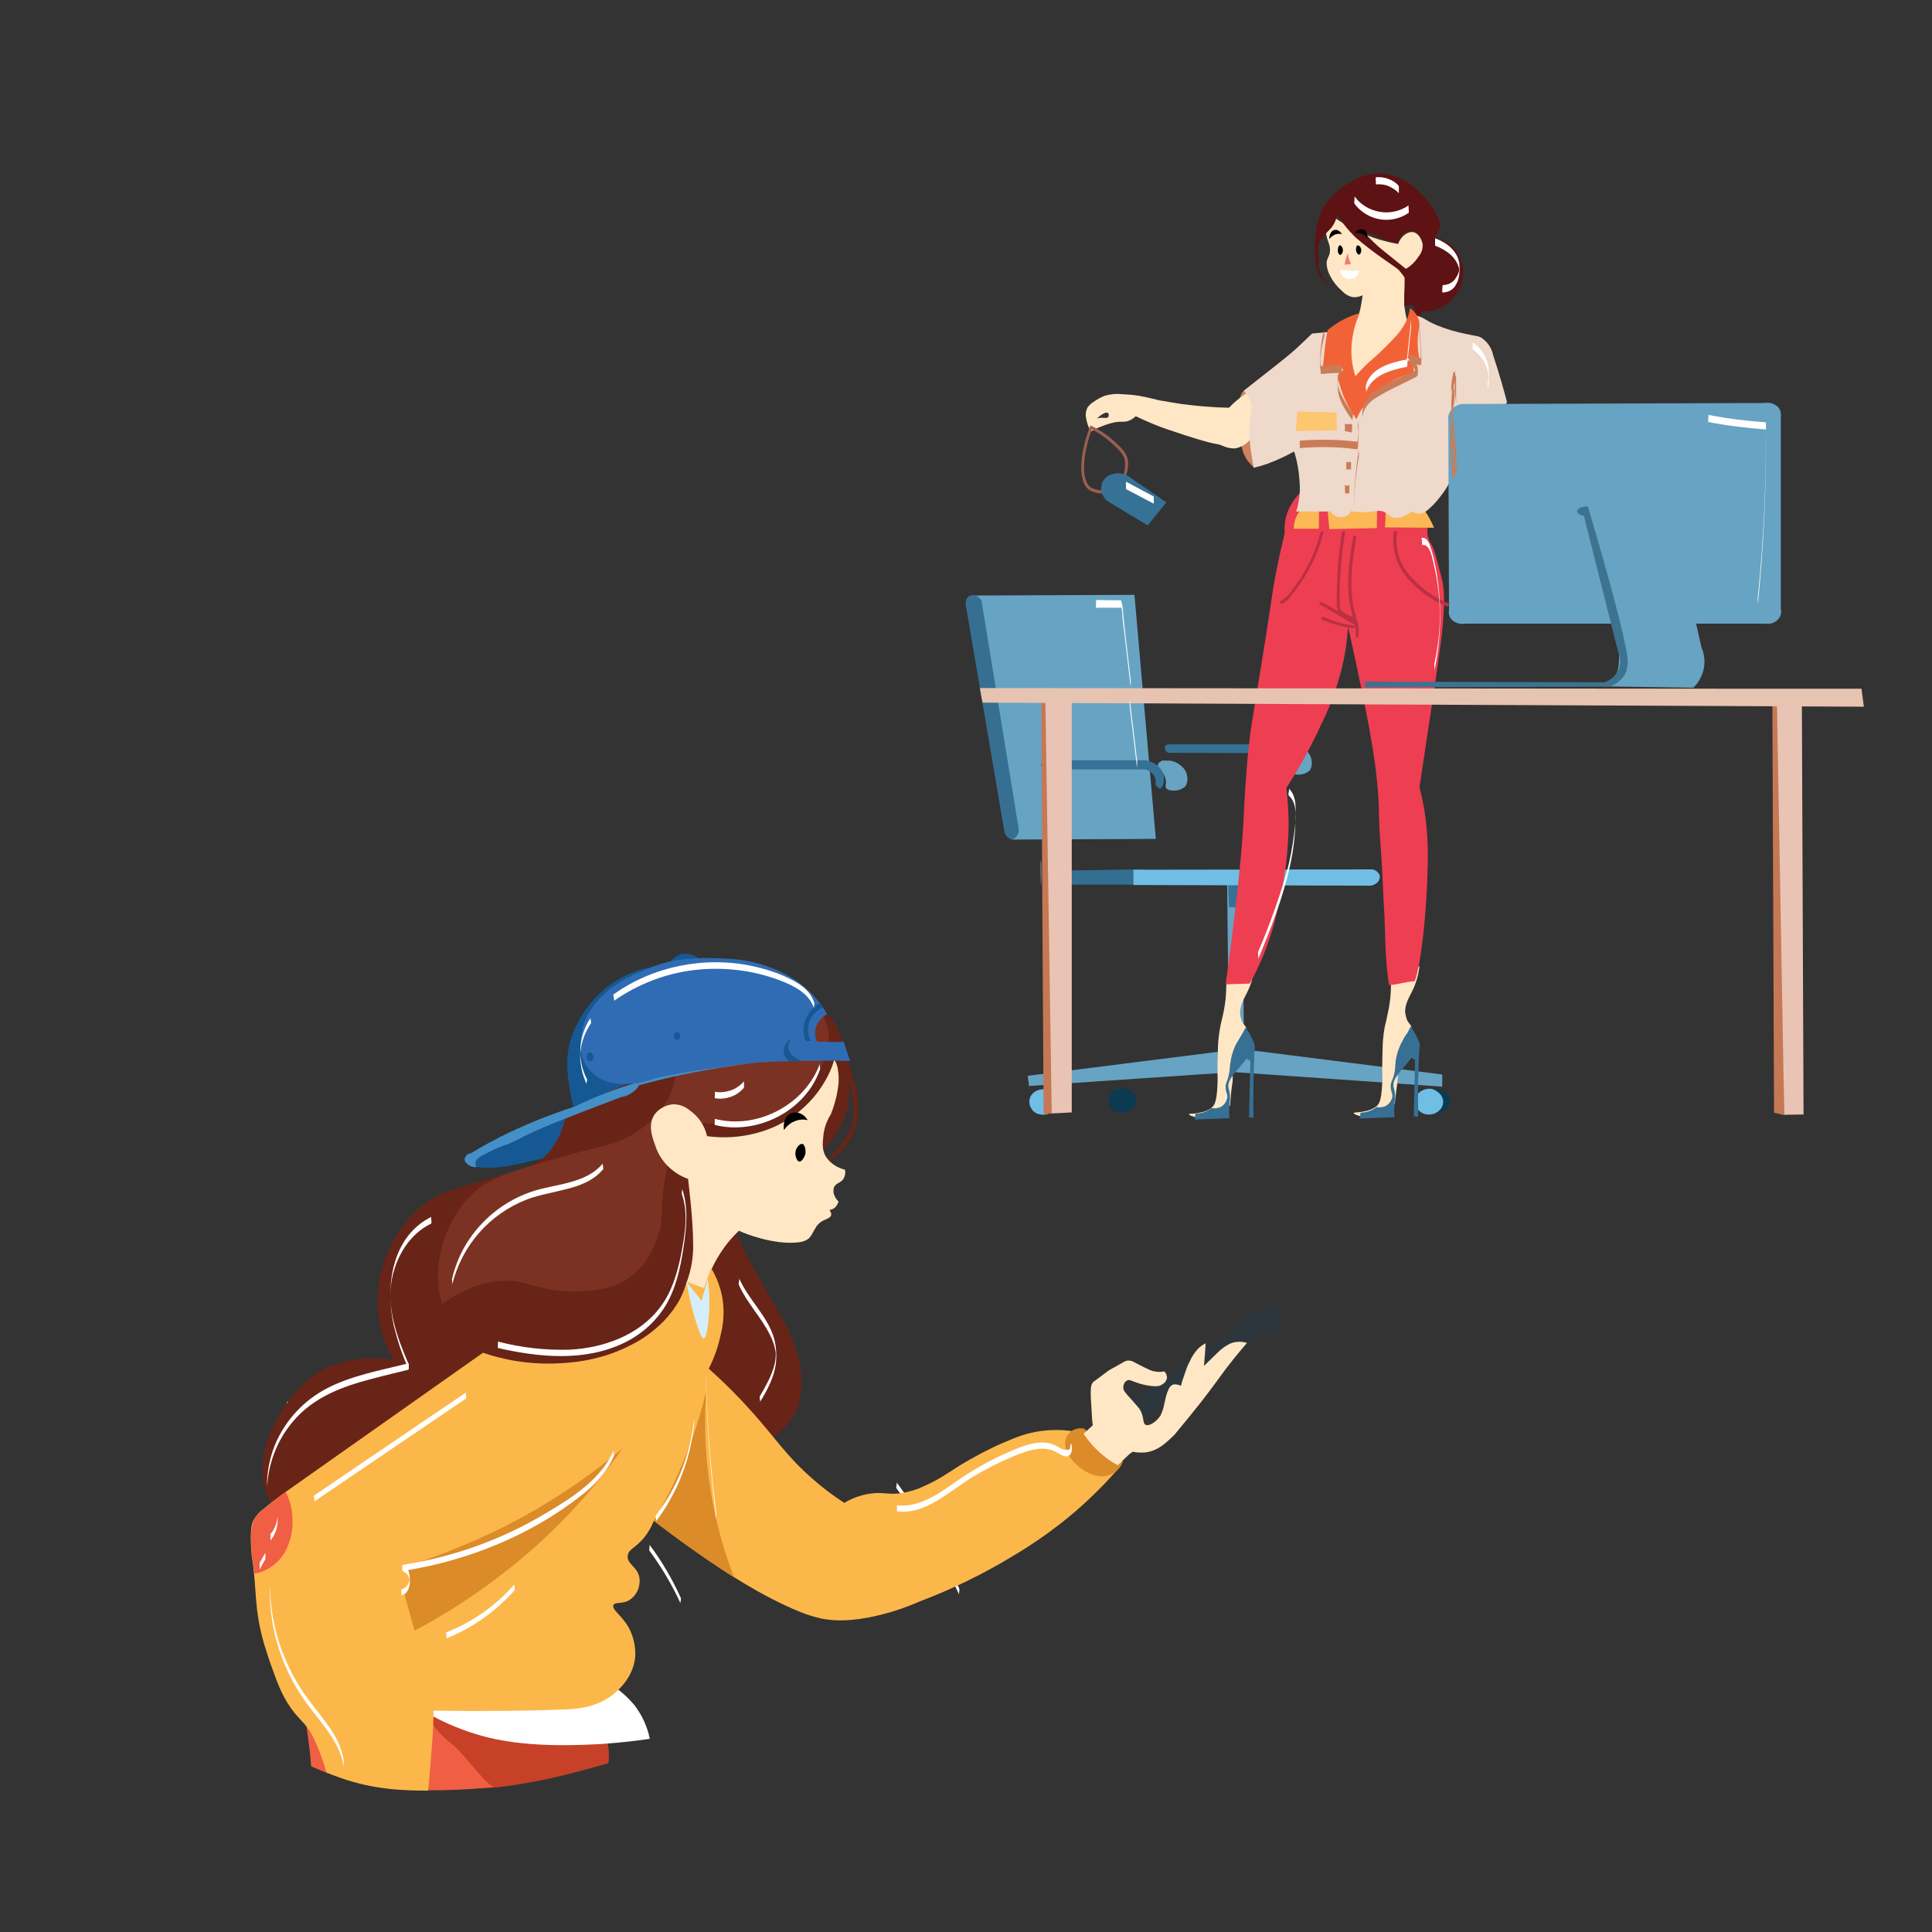 <?xml version="1.0" encoding="utf-8"?>
<!-- Generator: Adobe Illustrator 25.2.3, SVG Export Plug-In . SVG Version: 6.00 Build 0)  -->
<svg version="1.1" id="Layer_1" xmlns="http://www.w3.org/2000/svg" xmlns:xlink="http://www.w3.org/1999/xlink" x="0px" y="0px"
	 viewBox="0 0 570 570" style="enable-background:new 0 0 570 570;" xml:space="preserve">
<rect x="0" y="0" width="570" height="570" fill="#333333" stroke="none"/>
<style type="text/css">
	.st0{fill:#67A3C2;}
	.st1{fill:#367196;}
	.st2{fill:#70BEE6;}
	.st3{fill:#67A4C4;}
	.st4{fill:#326F91;}
	.st5{fill:#0B3A51;}
	.st6{fill:#366F91;}
	.st7{fill:#FFE7C5;}
	.st8{fill:#EE3E52;}
	.st9{fill:#FCB855;}
	.st10{fill:#CD835E;}
	.st11{fill:#5E1213;}
	.st12{fill:#EED9CB;}
	.st13{fill:#377094;}
	.st14{fill:#FDC671;}
	.st15{fill:#995F51;}
	.st16{fill:#F16337;}
	.st17{fill:#3C7390;}
	.st18{fill:#C67854;}
	.st19{fill:#E9C4B4;}
	.st20{fill:#E7C3B2;}
	.st21{fill:#C97C57;}
	.st22{fill:#BB3043;}
	.st23{fill:#FFFFFF;}
	.st24{fill:#2E363D;}
	.st25{fill:#F05E44;}
	.st26{fill:#C64128;}
	.st27{fill:#165893;}
	.st28{fill:#682417;}
	.st29{fill:#7C3223;}
	.st30{fill:#FCB74A;}
	.st31{fill:#D4EEFB;}
	.st32{fill:#DB8B28;}
	.st33{fill:#448FC8;}
	.st34{fill:#2F6CB4;}
	.st35{fill:#F37C70;}
</style>
<path class="st0" d="M379.8,219.7h1.9c0.9,0.1,1.8,0.4,2.6,0.9c0.8,0.5,1.5,1.1,2,1.9c0.4,0.6,0.6,1.3,0.7,2.1
	c0.1,0.7,0,1.5-0.3,2.2c-0.1,0.2-0.2,0.5-0.4,0.6c-0.6,0.5-1.2,0.8-1.9,1c-0.9,0.2-1.8,0.2-2.7,0c-0.3-0.1-0.6-0.3-0.8-0.5
	c-0.2-0.3-0.3-0.6-0.2-0.9c0.1-0.4,0.1-0.9,0.1-1.3c-0.2-1.1-0.7-2.1-1.5-2.9c-0.2-0.3-0.4-0.5-0.6-0.7c-0.2-0.2-0.3-0.5-0.3-0.7
	c0-0.3,0-0.5,0.2-0.8c0.1-0.2,0.3-0.4,0.6-0.5C379.2,219.7,379.5,219.7,379.8,219.7z"/>
<path class="st1" d="M345.2,219.6h29.2c1.3,0.2,2.5,0.7,3.5,1.5c0.8,0.6,1.4,1.4,1.7,2.3c0.3,0.9,0.4,1.9,0.2,2.9
	c-0.1,0.3-0.4,1.5-1.1,1.5c-0.5,0-0.9-0.4-1.3-1.1c0.2-0.8,0-1.6-0.3-2.4c-0.5-0.8-1.2-1.5-2.1-1.9c-0.2-0.1-0.5-0.2-0.7-0.2
	l-29.2-0.1c-0.2,0-0.4,0-0.6-0.1c-0.2-0.1-0.4-0.2-0.5-0.4c-0.1-0.2-0.2-0.3-0.3-0.6c-0.1-0.2-0.1-0.4,0-0.6
	c0.1-0.3,0.3-0.6,0.5-0.7C344.6,219.7,344.9,219.6,345.2,219.6z"/>
<path class="st2" d="M307.3,321.4c-0.9,0.1-1.7,0.4-2.4,1s-1.1,1.4-1.2,2.2c-0.1,1,0.2,2,0.8,2.8c0.6,0.8,1.5,1.3,2.5,1.4
	c0.5,0.1,1.1,0.1,1.6,0c0.5-0.1,1-0.4,1.4-0.7c0.4-0.3,0.8-0.8,1-1.3c0.2-0.5,0.4-1,0.4-1.6c0-0.5-0.1-1.1-0.3-1.6s-0.5-0.9-0.9-1.3
	c-0.4-0.4-0.9-0.6-1.4-0.8C308.4,321.3,307.8,321.3,307.3,321.4z"/>
<path class="st0" d="M362,257.7c0.2,17.4,0.4,34.8,0.6,52.2l-59.4,7.5l0.4,3l60.4-4.1l61.5,4.3V317l-58.5-7.4l-0.4-52.4L362,257.7z"
	/>
<path class="st1" d="M362.2,258.4c0.1,3.1,0.3,6.1,0.4,9.2l4,0.2v-9.4H362.2z"/>
<path class="st3" d="M286.8,175.7l47.9-0.2c2.1,24,4.2,48,6.3,72l-42.5,0.2C294.7,223.7,290.7,199.7,286.8,175.7z"/>
<path class="st4" d="M309.6,256.9l27-0.4c0.6,0,1.2,0.2,1.7,0.6c0.5,0.4,0.8,0.9,0.9,1.5c0,0.6-0.2,1.2-0.7,1.7
	c-0.4,0.5-1,0.7-1.7,0.7h-27.6L309.6,256.9z"/>
<path class="st2" d="M404.9,256.5l-70.5,0.1v4.5l69.9,0.2c1.8-0.2,2.9-1.5,2.8-2.8c-0.1-0.5-0.4-1-0.8-1.3
	C405.9,256.8,405.4,256.6,404.9,256.5z"/>
<path class="st5" d="M422.9,321.4c2.3-0.5,4.9,1,5,3.2c0.1,2-1.9,3.8-4.2,3.7c-1,0-1.9-0.4-2.6-1.1c-0.7-0.7-1.1-1.6-1.2-2.6
	c0.1-0.8,0.4-1.5,1-2.1C421.4,321.9,422.1,321.5,422.9,321.4z M331.1,321.2c-0.5-0.1-1,0-1.5,0.1c-0.5,0.2-0.9,0.4-1.3,0.7
	c-0.4,0.3-0.7,0.8-0.9,1.2c-0.2,0.5-0.3,1-0.3,1.5c0,0.5,0.1,1,0.3,1.5c0.2,0.5,0.5,0.9,0.9,1.2c0.4,0.3,0.8,0.6,1.3,0.7
	c0.5,0.2,1,0.2,1.5,0.1c1,0.1,2-0.2,2.8-0.9s1.3-1.5,1.5-2.5C335.5,322.9,333.4,321.1,331.1,321.2z"/>
<path class="st6" d="M284.9,178.3l11.4,66.9c0.3,1.5,1.4,2.5,2.3,2.4c0.9,0,2.3-1.5,1.9-3.4l-10.8-66.2c0-0.4-0.1-0.7-0.3-1
	c-0.2-0.3-0.4-0.6-0.7-0.8c-0.3-0.2-0.6-0.4-1-0.5c-0.4-0.1-0.7-0.1-1.1-0.1c-0.6,0.1-1.1,0.5-1.4,1
	C285,177.1,284.8,177.7,284.9,178.3z"/>
<path class="st2" d="M421.8,321.2c-1,0-1.9,0.3-2.7,0.8c-0.8,0.6-1.3,1.4-1.5,2.4c-0.1,0.5,0,1.1,0.1,1.6c0.2,0.5,0.4,1,0.7,1.4
	c0.3,0.4,0.8,0.7,1.2,1c0.5,0.2,1,0.4,1.5,0.4c0.5,0.1,1.1,0,1.6-0.1c0.5-0.1,1-0.4,1.5-0.7c0.4-0.3,0.8-0.7,1.1-1.2
	c0.3-0.5,0.4-1,0.5-1.5c0-1.1-0.4-2.1-1.2-2.8S422.8,321.2,421.8,321.2z"/>
<path class="st0" d="M343.2,224.4h1.8c0.9,0.1,1.8,0.4,2.6,0.9c0.8,0.5,1.5,1.1,2,1.9c0.4,0.6,0.6,1.3,0.7,2.1
	c0.1,0.7,0,1.5-0.3,2.2c-0.1,0.2-0.2,0.4-0.4,0.6c-0.6,0.5-1.2,0.8-1.9,1c-0.9,0.2-1.8,0.2-2.7,0c-0.2,0-0.3-0.1-0.5-0.2
	c-0.1-0.1-0.3-0.2-0.4-0.3c-0.1-0.1-0.2-0.3-0.2-0.5c0-0.2,0-0.3,0-0.5c0.1-0.4,0.1-0.9,0.1-1.3c-0.2-1.1-0.7-2.1-1.5-2.9
	c-0.2-0.3-0.4-0.5-0.6-0.7c-0.2-0.2-0.3-0.5-0.3-0.7c0-0.3,0-0.5,0.2-0.8c0.1-0.2,0.3-0.4,0.6-0.5
	C342.7,224.4,343,224.3,343.2,224.4z"/>
<path class="st1" d="M308.7,224.3h29.2c1.3,0.2,2.5,0.7,3.5,1.5c0.8,0.6,1.4,1.4,1.7,2.3c0.3,0.9,0.4,1.9,0.2,2.9
	c-0.1,0.3-0.4,1.5-1.1,1.6c-0.4,0-0.9-0.5-1.3-1.1c0.2-0.8,0-1.6-0.3-2.4c-0.5-0.9-1.2-1.5-2.1-1.9c-0.2-0.1-0.5-0.2-0.7-0.2
	l-29.2,0c-0.2,0-0.4,0-0.6-0.1c-0.2-0.1-0.4-0.2-0.5-0.4c-0.1-0.2-0.2-0.3-0.3-0.5c-0.1-0.2-0.1-0.4,0-0.6c0.1-0.3,0.3-0.6,0.5-0.8
	C308,224.4,308.3,224.3,308.7,224.3z"/>
<path class="st7" d="M361.8,290.5c0,1.4-0.1,2.7-0.2,4.1c-0.2,1.8-0.5,3.6-0.9,5.3c-0.6,2.6-0.6,2.4-0.8,3.7
	c-0.4,2.2-0.6,4.5-0.6,6.8c-0.1,1.9-0.1,3.7-0.1,6.2c0.1,2.3,0,4.6-0.3,6.9c-0.3,1.9-0.7,2.6-1.3,3.2c-1.1,0.9-2.4,1.4-3.8,1.6
	c-1.8,0.4-3,0.2-3,0.4c-0.1,0.3,1.2,0.8,2.5,1c1.2,0.1,2.4,0,3.6-0.3c2.2-0.7,4.3-1.8,6-3.3c0.1-0.8,0.2-2,0.3-3.5
	c0.3-3,0.5-3.2,0.5-4.4c0-2.6-0.6-2.6-0.4-4.5c0.2-1.5,0.6-2.9,1.2-4.3c0.3-1.1,0.7-2.2,1.3-3.2c1-1.5,2-1.9,1.9-2.8
	c-0.1-0.7-0.6-0.8-1.2-1.9c-0.3-0.7-0.5-1.4-0.6-2.2c-0.3-2.3,1.3-5,2-6.4c1.2-2.4,1.9-4.9,2.2-7.5L361.8,290.5z M410.4,290.2
	c0,1.4-0.1,2.7-0.2,4.1c-0.2,1.8-0.5,3.6-0.9,5.3c-0.5,2.6-0.6,2.4-0.8,3.6c-0.4,2.2-0.6,4.5-0.6,6.8c-0.1,1.8-0.1,3.7-0.1,6.2
	c0.1,2.3,0,4.6-0.3,6.9c-0.3,1.9-0.7,2.6-1.3,3.2c-1.1,0.9-2.4,1.4-3.8,1.6c-1.8,0.4-3,0.2-3,0.5s1.2,0.8,2.5,1
	c1.2,0.1,2.4,0,3.6-0.4c2.2-0.7,4.3-1.8,6-3.3c0.1-0.8,0.2-2,0.4-3.5c0.2-1.5,0.4-2.9,0.5-4.4c0-2.6-0.6-2.6-0.4-4.5
	c0.2-1.5,0.6-2.9,1.2-4.3c0.3-1.1,0.7-2.2,1.3-3.2c1-1.5,2-1.9,1.9-2.8c-0.1-0.7-0.6-0.8-1.2-1.9c-0.3-0.7-0.5-1.5-0.6-2.2
	c-0.3-2.3,1.3-5,2-6.4c1.2-2.4,1.9-4.9,2.2-7.5L410.4,290.2z"/>
<path class="st8" d="M419.3,151.5c0.9,0.4,1.6,1.2,2,2.1c0.4,1.1-0.2,1.9-0.2,3.2c0,1.4,0.5,2.8,1.3,4c0.8,1.5,1.5,4.2,2.9,9.6
	c0.8,3.1,1,6.3,0.3,14.7c-0.4,3.9-0.7,6.3-3,21.9c-1.2,8.1-2.2,14.4-3,19.9c-0.2,1.2-0.6,4.1-0.8,5.3c0.4,1.6,0.9,3.8,1.4,6.5
	c0.9,5.7,1.2,11.4,1,17.2c-0.3,14-2,28.8-3.8,33.6c-2.3,0-5.2,1.1-7.6,1.1c-1.3-8.3-1.1-16.7-1.4-21.5c-0.4-5.7-0.3-8.1-0.9-17
	c-0.3-4.5-0.5-6-0.6-9.7c-0.1-3.7-0.1-5.6-0.4-9.3c-0.1-1.2-0.3-3.4-0.7-6.8c-1.1-8.1-2.7-16.2-3.6-20.5c-1.2-5.9-2.7-13-4.5-20.9
	c-0.3,5.3-1.2,10.5-2.7,15.5c-1.3,4.5-3,8.9-5.1,13.1c-3,6.6-6.5,12.9-10.4,19c0.6,4.7,0.8,9.4,0.6,14.1c-0.3,6.8-1.2,13.6-2.9,20.3
	c-1.3,6.8-3.6,13.5-6.6,19.7c-0.6,1.2-1.2,2.4-1.9,3.6l-7.1,0.2c1.6-11.3,2.7-20.8,3.5-27.8c0.5-5.2,1-9.2,1.4-14.8
	c0.5-6.8,0.4-7.6,0.9-15.4c0.4-5.4,0.7-10.1,1.5-16.2c0.3-2.2,0.4-2.9,1.8-11.3c2.2-13.5,3.3-20.3,3.5-21.9
	c1.3-8.2,1.5-10.6,2.6-15.7c0.8-4.2,1.7-7.6,2.2-9.9c-0.1-1.5,0-3.1,0.3-4.5c0.8-3.3,2.7-6.3,5.4-8.4
	C384.7,144.6,394,137.1,419.3,151.5z"/>
<path class="st9" d="M420.5,150.9c0.8,1.1,1.5,2.5,1.5,2.5c0.5,0.9,0.8,1.7,1.1,2.3l-14.5-0.1c0.1-1.4,0.2-2.9,0.2-4.3l-2.5-2.5
	l-0.1,7l-14,0.3l-0.8-8.4l-2.2,1.4l-0.1,6.9h-7.4c0-1.1,0.2-2.2,0.6-3.2c0.8-1.8,1.9-3.5,3.4-4.8c4.5-3.9,13.1-3.7,15.3-3.7
	C412.3,144.4,419.3,149.1,420.5,150.9z"/>
<path class="st10" d="M367,115.4c-0.3,0.1-0.7,0.4-1.2,2c-0.7,2.3-0.9,4.7-0.5,7.1c0.1,2.8,0.6,5.7,1.3,8.4c0.3,1.1,0.9,2.2,1.6,3.2
	c0.6,0.7,1.2,1.4,1.9,2c1.4-1.9,6.8-10.1,3.4-16.8C372.1,118.5,368.7,114.8,367,115.4z"/>
<path class="st7" d="M392.6,63.4c-1,1.5-1.5,3.2-1.4,5c0.1,2.6,1.6,3.8,1.1,6.3c-0.3,1.3-0.8,1.5-0.9,2.8c0,1.4,0.4,2.8,1.1,4
	c0.8,1.6,2,3.1,3.4,4.3c0.8,0.9,1.8,1.5,2.9,1.8c1.1,0.2,2.2,0,3.2-0.5c-0.1,1.1-0.3,2.1-0.5,3.2c-0.2,1.3-0.6,2.6-1.2,3.8
	c-0.8,1.2-1.9,2.2-3.2,2.8c-7.4,4.1-18.2,13.6-27,17.9c-1.1,0.5-2.2,1.1-3.2,1.8c-1.6,1.1-3,2.3-4.3,3.7c-4.7-0.1-9.4-0.5-14-1.1
	c-1.8-0.3-3.9-0.6-6.6-1.1c-2.1-0.5-2.4-0.6-4.3-1c-2.2-0.5-4.4-0.7-6.7-0.8c-1.8-0.2-3.5,0-5.2,0.5c-1.2,0.5-2.2,1.1-3.2,1.8
	c-0.7,0.4-1.3,1-1.8,1.7c-0.4,0.9-0.6,1.9-0.4,2.8c0.2,1.5,0.7,2.9,1.4,4.2c0.2-1.4,0.8-2.8,1.8-3.8c0.9-0.9,2.6-2.1,3.2-1.7
	c0.2,0.1,0.3,0.3,0.3,0.6c0,0.2,0,0.4-0.1,0.6c-0.5,0.7-2.1-0.1-3.4,0.5c-0.7,0.3-1.6,1.2-1.8,3.8c1-0.6,2.1-1.1,3.2-1.5
	c1.2-0.5,2.5-0.9,3.8-1.2c2.1-0.4,2.8,0.1,4.3-0.5c0.8-0.3,1.4-0.8,2-1.3c1.2,0.6,2.8,1.3,4.9,2.2c3.1,1.3,5.4,2,9.9,3.5
	c11,3.5,8.1,1.9,11,3.1c1.1,0.5,2.2,0.7,3.4,0.7c1.9-0.3,3.5-1.3,4.7-2.8c5.7-6.5,43.1-8.8,46.8-21.1c1-4.1,0.9-8.4-0.2-12.4
	c-0.5-1.5-0.9-3-1.1-4.5c-0.3-2.2-0.1-3.5,0-7.3v-4.2c1.4-0.7,2.6-1.7,3.6-3c0.7-1,2.2-3,1.6-5.3c-0.1-0.2-0.8-2.8-2.7-3.2
	c-1.6-0.3-3.7,1.1-4.5,3.5c-3.3-0.6-6.6-1.5-9.7-2.8C399.1,67.6,395.7,65.7,392.6,63.4z"/>
<path class="st11" d="M405.7,51.2c-2.8,0.3-5.4,1.3-7.7,2.8c-3.1,1.7-5.7,4.2-7.5,7.2c-1,1.9-1.7,3.9-2.1,6
	c-0.3,1.7-0.5,3.4-0.5,5.2c0,1.3,0.1,2.6,0.2,3.8c0,1.4,0.3,2.7,0.7,4c0.6,1.5,1.7,2.7,3.1,3.5c0.1-0.1-2.5-2.1-3-5.3
	c-0.1-0.7,0.1-0.4,0-3.3c0-1.8-0.1-2.6,0.3-3.6c0.3-0.6,0.7-1.1,1.1-1.5c1.2-1.6,1.9-2.1,2.5-2.8c0.9-1.2,1.5-2.5,1.7-4
	c1.5,2.6,3.4,4.9,5.6,7c2.6,2.2,5.3,4.3,8.2,6.3c3.7,2.6,3.8,2.6,4.5,3.3c2.1,2.4,3.6,5.3,4.2,8.4c0.6,2,0.6,4.1-0.1,6
	c-0.7,1.9-2,3.6-3.8,4.7c2.3-0.8,4.3-2.4,5.5-4.6c0.8-1.6,1.1-3.4,0.9-5.2c0-2.8-0.9-5.6-2.6-7.9c-0.4-0.5-0.5-0.6-5-4.2
	c-4-3.2-4.7-3.8-5.4-4.4c-1.6-1.5-3.2-3-4.6-4.7l7.2,3.1l3.3,0.7c0.2-0.7,0.5-1.4,1-1.9c0.3-0.5,0.7-0.8,1.2-1.1
	c0.5-0.3,1-0.4,1.6-0.5c0.9,0,1.7,0.4,2.3,1c0.5,0.5,0.8,1.1,1,1.8c0.3,0.8,0.3,1.7,0.1,2.6c-0.2,0.8-0.6,1.5-1.1,2.1
	c-0.5,0.8-1.1,1.5-1.8,2.2c-0.7,0.6-1.4,1.2-2.3,1.6v3.8c0,1.3,0,2-0.1,3.4v3.8c0.4-0.3,0.9-0.5,1.4-0.5c1.3-0.1,2.1,0.9,3,1.4
	c2,1.1,4.9-0.1,6.2-0.6c5.3-2.2,6.5-7.9,6.6-8.3c0.3-1.6,0.3-3.3-0.2-5c-0.5-1.6-1.3-3.1-2.4-4.3c-1.6-1.6-3.5-2.7-5.7-3.2
	c0.9-0.8,1.4-1.9,1.6-3.1c0.1-1.2-0.2-2.3-1.3-4.1c-1.2-2.3-2.8-4.4-4.8-6.2c-2.1-2.2-4.6-3.8-7.5-4.7
	C409.3,51.3,407.5,51.1,405.7,51.2z"/>
<path class="st12" d="M418.2,93.2c2.2,0.6,2,1.2,5.8,2.8c2.7,1.1,5.5,1.9,8.4,2.5c3,0.7,3.7,0.5,4.9,1.3c1.6,1.2,2.8,2.9,3.2,4.9
	c1.8,5.5,3.2,10.4,4.1,13.9c-4,8.9-8,17.7-12.1,26.6l-3.5-5.6c-0.7,1.7-1.6,3.3-2.6,4.9c-1.1,1.6-2.3,3.2-3.7,4.6
	c-1.9,1.9-2.7,2.3-3.6,2.4c-0.9,0.1-1.8-0.1-2.6-0.6c-0.7,0.6-1.6,1.1-2.5,1.5c-0.8,0.3-1.7,0.5-2.5,0.4c-1.5-0.2-1.7-1.2-3.2-1.8
	c-1.7-0.7-2.6,0.1-6,0.1c-1.2,0-2.5-0.1-3.7-0.3c-0.3,0.5-0.7,1-1.2,1.3c-0.5,0.3-1.1,0.5-1.7,0.5c-0.6,0-1.2-0.1-1.8-0.4
	c-0.5-0.3-1-0.7-1.3-1.3h-10.2c0.4-1.1,0.6-2.2,0.8-3.3c0.3-1.9,0.4-3.8,0.2-5.7c-0.2-3-0.7-5.9-1.6-8.7c-2.5,1.4-5.1,2.6-7.8,3.6
	c-1.4,0.5-2.8,0.9-4.1,1.2c-0.2-0.8-0.4-2-0.6-3.4c-0.6-3.3-0.8-6.7-0.6-10.1c0.3-3.2,1-4.5,0.1-6.5c-0.4-1-1.1-1.9-1.9-2.7l6.1-4.8
	c6-4.7,7.6-6,9.7-7.9c2-1.9,3.4-3.2,4.4-4.2c1.7-0.2,11-0.8,7.7-1.2c-1.8-0.2,3.4,31.1,15,5.4C411.8,98.2,416.2,92.7,418.2,93.2z"/>
<path class="st13" d="M367.5,303.1c0.6,0.9,1.2,1.9,1.7,2.9c1,1.9,1,2.5,1,2.8c-0.1,0.8-0.5,1.2-1.7,2.7c-0.8,1-1.6,1.9-2.4,2.9
	c-2.5,2.9-3.7,4.4-3.7,6c0,1.1,0.5,1.5,0.5,3.5c0,0.8-0.1,1.1-0.2,2.2c-0.1,1.3-0.1,2.5,0,3.8l-10.2,0.4c0.1-0.6,0.1-1.2,0.2-1.7
	c0.9-0.1,1.8-0.2,2.6-0.5c0.8-0.3,1.5-0.7,2.1-1.2c0.8,0.2,1.7,0.1,2.5-0.2c0.5-0.2,1-0.6,1.3-1c0.4-0.4,0.6-0.9,0.8-1.5
	c0.4-1.4-0.5-1.8-0.4-3.8c0.1-1.2,0.5-1.2,0.9-3.2c0.5-2,0.2-2.1,0.6-4.2c0.2-1.5,0.7-3,1.3-4.4c0.4-0.9,0.7-1.1,2.2-3.8
	L367.5,303.1z"/>
<path class="st13" d="M370.2,308.7c-0.1,1.5-0.2,3-0.2,4.5c-0.2,5.7-0.3,11.2-0.2,16.6l-1.3-0.2l0.4-16.6c-0.3-0.1-0.6-0.3-0.8-0.5
	c-0.2-0.2-0.4-0.5-0.5-0.8s-0.2-0.6-0.2-1c0-0.3,0.1-0.6,0.2-0.9c0.3-0.4,0.7-0.7,1.2-0.9C369.2,308.7,369.7,308.6,370.2,308.7z
	 M416.2,302.8c0.6,0.9,1.2,1.9,1.7,2.9c1,1.9,1,2.5,1,2.8c-0.1,0.8-0.5,1.2-1.7,2.7c-0.8,1-1.6,1.9-2.4,2.9c-2.5,2.9-3.7,4.4-3.7,6
	c0,1.1,0.5,1.5,0.5,3.5c0,0.9-0.1,1.1-0.2,2.2c-0.1,1.3-0.1,2.5,0,3.8l-10.2,0.4c0.1-0.6,0.1-1.2,0.2-1.7c0.9-0.1,1.8-0.2,2.6-0.5
	c0.8-0.3,1.5-0.7,2.1-1.2c0.8,0.2,1.7,0.1,2.5-0.2c0.5-0.2,1-0.6,1.3-1c0.4-0.4,0.6-0.9,0.8-1.4c0.4-1.4-0.5-1.8-0.4-3.8
	c0.1-1.2,0.5-1.2,1-3.2c0.5-2,0.2-2.1,0.5-4.2c0.2-1.5,0.7-3,1.3-4.4c0.4-0.9,0.7-1.1,2.2-3.8L416.2,302.8z"/>
<path class="st13" d="M418.8,308.4c-0.4,7-0.5,14.1-0.4,21.1l-1.3-0.2l0.4-16.6c-0.3-0.1-0.6-0.3-0.8-0.5c-0.2-0.2-0.4-0.5-0.5-0.8
	c-0.1-0.3-0.2-0.6-0.2-1c0-0.3,0.1-0.6,0.2-0.9c0.3-0.4,0.7-0.7,1.2-0.9C417.8,308.4,418.3,308.3,418.8,308.4z"/>
<path class="st14" d="M394.3,121.7c0.1,1.8,0.1,3.5,0.2,5.3l-12.2,0.2l0.5-5.8L394.3,121.7z"/>
<path class="st15" d="M325.3,145.6c-1.3,0-2.6-0.3-3.7-0.9c-3.4-1.9-3.5-9.5-0.1-18.7l0.2-0.5l0.4,0.2c2.3,1.1,4.4,2.5,6.2,4.1
	c2.3,2.1,4.2,3.7,4.5,6.2c0.1,1.2,0,2.4-0.4,3.6c-0.1,1.1-0.5,2.2-1.1,3.2c-1.8,2.4-5.1,2.7-5.5,2.7L325.3,145.6z M322.1,126.7
	c-3,8.4-3,15.6-0.1,17.2c1.1,0.6,2.4,0.8,3.7,0.8c0.3,0,3.4-0.2,4.9-2.3c0.5-0.9,0.9-1.8,1-2.8c0.3-1.1,0.4-2.2,0.3-3.4
	c-0.2-2.2-2-3.7-4.2-5.7C326,129,324.2,127.7,322.1,126.7z"/>
<path class="st1" d="M344.1,148.2c-1.8,2.3-3.7,4.6-5.5,6.8L327,148c-0.5-0.3-1-0.8-1.3-1.3c-0.4-0.5-0.6-1.1-0.7-1.7
	c-0.1-0.6-0.2-1.2,0-1.8c0.1-0.6,0.3-1.2,0.7-1.7c1.6-2.1,5.4-2.7,7.9-0.5L344.1,148.2z"/>
<path class="st16" d="M399.9,111c-0.8-2.4-1.2-4.9-1.2-7.4c0-3.4,0.7-6.8,1.9-9.9c0.2-0.6,0.4-1,0.5-1.3c-1.5,0.4-3,1-4.4,1.7
	c-1.8,0.9-3.5,2-5,3.3c-0.4,1.9-0.7,4-0.9,6.1c-0.2,1.9-0.4,3.8-0.6,5.6c3.7-0.7,5.7-0.8,6-0.2c0.2,0.4-0.4,1-1.6,1.9
	c0.7,3.5,1.9,6.9,3.8,10.1c0.6,1,1.2,1.9,1.8,2.8c0.6-1.5,1.4-2.9,2.4-4.2c1.9-2.5,4.3-4.7,7-6.3c2.3-1.5,4.9-2.6,7.5-3.3
	c0.1-0.8-0.1-1.7-0.6-2.4c-0.4-0.7-1.1-1.3-1.8-1.6c-0.5-0.2-1-0.2-1.6-0.1l5.7,0.1c-0.5-2.1-0.6-4.2-0.5-6.3
	c0.2-2.6,0.8-4.3-0.1-6.2c-0.5-1-1.3-1.9-2.2-2.5c-0.1,0.7-0.3,1.5-0.5,2.2c-0.7,2.1-1.8,4-3.3,5.7c-2.3,2.5-4.7,4.9-7.3,7.2
	C403.7,106.9,401.9,108.7,399.9,111z"/>
<path class="st0" d="M499.1,178.3L502,191c0.9,2.1,1.1,4.4,0.6,6.6c-0.5,2-1.5,3.8-3,5.3l-26.8-0.4c1.6-0.7,2.9-1.8,3.8-3.2
	c1-1.6,1-3.2,1.1-5.8c0-1.7-0.2-3.3-0.4-5c-0.2-1.7-0.6-4.1-1.3-7L499.1,178.3z"/>
<path class="st0" d="M431.1,119.2c-1.3,0.3-2.4,1-3.2,2.1c-0.6,0.9-0.8,2-0.6,3l0.2,55.8c-0.1,0.5-0.1,1,0.1,1.5
	c0.1,0.5,0.4,0.9,0.8,1.3c0.5,0.5,1.1,0.8,1.8,1c0.7,0.2,1.4,0.2,2,0.1h88.7c1.1,0.2,2.2-0.1,3.2-0.8c0.5-0.4,1-1,1.2-1.6
	c0.2-0.6,0.3-1.3,0.1-2v-56.7c0.1-0.6,0-1.2-0.2-1.8c-0.2-0.6-0.6-1.1-1.1-1.4c-0.5-0.4-1.2-0.7-1.8-0.8c-0.7-0.1-1.3-0.1-2,0
	L431.1,119.2z"/>
<path class="st17" d="M468.5,149.5c6.7,22.5,11,39.2,11.6,44.1c0.3,2.6,0,4.6-1.3,6.2c-1,1.3-2.4,2.3-4,2.8l-72,0.2
	c-0.1-0.6-0.1-1.1-0.2-1.7l70.8,0.2c1.6-0.6,2.9-1.6,3.8-3c0.5-0.9,0.8-1.9,0.8-3c0-1-0.2-2.1-0.6-3l-10.1-40.1
	c-1.3-0.2-2.1-0.9-2-1.5c0.1-0.6,1-0.9,1.2-1C467.1,149.4,467.8,149.4,468.5,149.5z"/>
<path class="st18" d="M522.9,206l0.5,122.3l3,0.7l-0.6-123.2L522.9,206z"/>
<path class="st19" d="M531.6,205.4l0.5,123.4l-5.7,0.1l-2.2-124.5L531.6,205.4z"/>
<path class="st18" d="M307.2,204.5c0.2,41.4,0.4,82.8,0.7,124.2l2.5-0.2l0.1-124.1L307.2,204.5z"/>
<path class="st19" d="M316.2,205.2v123l-5.9,0.3l-1.9-123.4L316.2,205.2z"/>
<path class="st20" d="M289.1,203l234.3,0.2h25.8l0.7,5.3l-260-1.2C289.6,205.9,289.3,204.4,289.1,203z"/>
<path class="st21" d="M400.7,126.2c0,0.3,0,0.7,0.1,1v-0.1c0,0.5,0,1.1-0.1,1.6c0,0.4,0,0.9-0.2,1.3c0.1,0.3-0.1,0.4-0.4,0.3
	l-0.7-0.1c-1.7-0.2-3.5-0.3-5.2-0.4c-3.6-0.1-7.1-0.1-10.7,0.2c-0.1,0,0,2.2,0,2.2c4.6-0.4,9.2-0.4,13.8,0l1.7,0.2l0.8,0.1h0.3
	c0.3,0.1,0.4,0.1,0.4-0.1c0.2-0.5,0.2-1.1,0.2-1.7c0-0.5,0.1-0.9,0.1-1.4c0.1-1.8,0.1-3.5-0.1-5.3
	C400.7,124.8,400.6,125.5,400.7,126.2L400.7,126.2z M400.9,132.6c-1,6.3-1.5,12.6-1.4,18.9v-1.1c0-5.3,0.5-10.5,1.4-15.7
	C401,134,400.8,133.3,400.9,132.6L400.9,132.6z M398.6,136.3h-1.4v2.2h1.4V136.3z M398,143c-0.1,0.4-0.8,0.4-1.1,0.1
	c-0.1-0.1-0.1-0.2-0.1-0.3v2.1c0-0.1,0-0.2,0-0.3v-1.7c0,0,0-0.1,0-0.1c0,0,0,0.1,0,0.1v1.6c0,0.2,0,0.4,0,0.6v0.1
	c0,0.1,0.1,0.2,0.2,0.3c0.1,0.1,0.2,0.1,0.4,0.1c0.1,0,0.3,0,0.4,0c0.1,0,0.1-0.1,0.2-0.1c0,0,0.1-0.1,0.1-0.2c0,0,0-0.1,0-0.1v-1.9
	c0-0.1,0-0.1,0-0.1L398,143z"/>
<path class="st21" d="M398.9,125.1h-1.1v2.2l1,0.3v-2.2l-2-0.4v2.2l2,0.4v-1.8c0-0.1,0-0.2,0-0.3l-1-0.3v2.2h1.1V125.1z
	 M401.9,121.9l0.1,0.7l0.1-0.4c0.1-0.3,0.2-0.6,0.3-0.9c0.2-0.6,0.6-1.1,0.9-1.6c0.7-0.9,1.6-1.7,2.6-2.3c2.3-1.4,4.7-2.7,7.1-3.8
	l3.8-1.9c0.5-0.3,1.3-0.5,1.5-1.1c0-0.2,0-0.5,0-0.7c0.1-0.6,0-1.2-0.1-1.8c-0.3-0.6-0.7-1.1-1.1-1.6l-1.3-1.8v2.2
	c0.9,0.3,1.8,0.6,2.8,0.8c0.6,0.1,0.7-0.1,0.7-0.6c0.1-0.9,0.1-1.9,0-2.8l-0.7-11.2v2.1l0.5,7.9l0.1,2l0.1,1c0.1,0.9,0,0.7-0.1-0.6
	c-0.1,0-0.2,0.1-0.3,0.1c-0.1,0-0.2,0-0.3-0.1l-0.9-0.3l-1.9-0.5c0.2,0-0.2,1.9,0,2.2c1,1.1,1.8,2.3,2.5,3.6v-2.2
	c-0.1,1-2,1.5-2.8,1.9l-3.1,1.5c-2,1-4.1,1.9-5.9,3.1c-1.8,1-3.2,2.6-4.1,4.4c-0.4,1.3-0.6,2.8-0.4,4.2c0,0.3,0,0.3,0,0V121.9
	L401.9,121.9z M399.1,121.9c-1.5-1.9-2.8-4.1-3.8-6.3c-0.2-0.5-0.3-1-0.5-1.5c-0.1-0.2-0.1-0.5-0.1-0.8c0-0.3,0-0.6,0-0.2
	c0.1-1.2,0.5-2.3,1.2-3.2c0.1-0.2-0.1-2.2,0-2.2c-1.3,0-2.5,0-3.8,0.1c-0.6,0.1-1.3,0.1-1.9,0.1c-0.5,0.2-0.6,0.1-0.5-0.4
	c-0.1-0.4-0.1-0.9-0.1-1.3c0-0.4,0-0.6,0-0.2c0-0.5,0-0.9,0.1-1.3c0.1-0.6,0.1-1.2,0.2-1.8c0.2-1.2,0.5-2.4,0.8-3.6
	c0.2-0.7-0.2-1.5,0-2.2c-0.8,3-1.2,6.2-1.2,9.3v1.8c0,0.3,0,0.6,0.1,1s0,0.5,0.1,0.7c-0.1,0.4,0,0.6,0.3,0.4c0.5,0,0.9,0,1.4-0.1
	l1.4-0.1c1,0,2-0.1,3.1-0.1v-2.2c-1.3,2.1-1.4,4.6-1.2,6.9c0.2,3.6,2.4,6.6,4.4,9.4C398.8,123.6,399.4,122.4,399.1,121.9
	L399.1,121.9z M429.2,109.1c-1.3,7.6-1.3,15.3,0.2,22.9c-0.1-0.7,0.1-1.5,0-2.2c-1.2-6.1-1.2-12.4-0.2-18.6
	C429.4,110.6,429.1,109.8,429.2,109.1z"/>
<path class="st21" d="M428.8,109.8c-0.4,1.7-0.6,3.5-0.7,5.3c0,0.3,0,0.7,0,1c-0.1-0.1,0.2-1.2,0.2-1.3c0.2-0.8,0.5-1.6,0.9-2.4v4.7
	l-0.4-4.1c-0.1,1.8-0.2,3.5-0.3,5.2c0,0.5-0.1,3.2,0,2v-5.9c-0.1,1.6-0.2,3.2-0.3,4.9c0,0.4,0,2.6,0,1.6v-3.5c0-0.2,0-0.5,0-0.7
	c0,0.5,0,1,0,1.4v7.2v-4.9v8.5V123c-0.3,4.1-0.3,8.1-0.1,12.2c0,1.1,0.1,2.2,0.2,3.2c0.1,0.7,0.1,1.3,0.2,2c0,0.2,0,1.5,0.4,0.7
	c0.4-0.9,0-2.5,0-3.4v2.1c0.1-0.4,0.5-0.6,0.8-0.3v-2c-0.1,0.6,0,1.6,0,2.1c0.1-1.3,0.1-2.6,0.1-3.9c0-0.9-0.1-1.8-0.3-2.7
	c-0.1-0.6-0.1-0.6-0.2,0l-0.1,0.7c-0.1,0.5-0.2,1.1-0.3,1.6c-0.1,0.6-0.1,0.6-0.1,0l-0.1-0.9c-0.1-0.7,0-1.5,0-2.2v2.3
	c0.1-0.8,0.2-1.5,0.1-2.3c0.2,0.1,0.3,1.1,0.4,1.3c0.1,0.3,0.1,0.6,0.2,0.9c0.1,1,0.1,1.1,0,0.5v2.1l0.1-2.4c-0.1-0.5,0-1,0.1-1.5
	c-0.1,0.3-0.1,0.5-0.2,0.8c-0.1,0.4-0.1,1.2-0.3,0.4c-0.1-0.9-0.1-1.7-0.1-2.6v-2.1c0,0.6-0.2,1.1-0.4,1.6v-0.5c0,0.7,0,1.6,0.1,2.3
	V131c-0.3-0.9-0.4-1.8-0.4-2.8v0.7l0.1-0.9c0.1-0.5,0.1-0.9,0.2-1.4v-0.5v2.5c0-0.6,0-1.2-0.1-1.7l-0.2-6.6v2.1
	c0.2,1.8,0.3,3.6,0.3,5.5c0,0.2-0.2,1.2,0,0.9c0.2-0.7,0.3-1.5,0.4-2.2v4.2c0,0.3,0.2,1.1,0,1.3v-6.3c0-0.5,0-0.9,0-1.4
	c-0.5,2.3-0.6,4.7-0.4,7c0.2-3.7,0.1-7.4-0.3-11.1c0.1,0.7,0,1.4,0,2.1l0.3,8.9V125c0-0.2,0-0.4,0-0.5c-0.6,2.9-0.5,5.8,0.1,8.7
	c-0.1-0.7-0.1-1.4,0-2.1l-0.1-2.5v3.3c0.1,0.5,0.1,1.1,0,1.6c0.4-1.3,0.6-2.7,0.4-4.1c0-0.1,0-0.1,0,0c0,1.1,0,2.3,0,3.4v1.9
	c-0.1,0.7,0,1.4,0.1,2.1c0.2,0.4,0.2-0.3,0.3-0.6c0.1-0.4,0.2-0.8,0.2-1.2v-1.2c0-1,0-2.1-0.1-3.1l-0.1,4.3c0,0.7,0.1,1.4,0,2.1
	c0.1-1,0.1-2,0.1-3c0-1.1,0.1-2.9-0.6-3.8c-0.1-0.4-0.1-0.3-0.1,0.2v0.5c0,0.3,0,0.6,0,1v4.4v-5.5c-0.1,1.7-0.1,3.4,0,5.1
	c0,0.6,0,1.1,0.1,1.7c0.1,0.5,0,0.5,0.1,0c0.1-0.3,0.1-0.6,0.2-0.9c0-0.1,0.3-1.9,0.3-1.9c0.2,0.7,0.3,1.5,0.4,2.2v2.3v-1
	c0-0.3,0.2-1.4-0.5-1.1c-0.7,0.3-0.2,2.9-0.1,3.5v-2.2c0,0.2,0,0.3-0.1,0.5c-0.2,0.2-0.3,0.2-0.2-0.1c-0.2-0.3-0.1-1.1-0.2-1.5
	c-0.1-1.2-0.2-2.4-0.3-3.6c-0.1-2.5-0.1-5,0-7.5c0-0.4,0.1-3.5,0.1-2.3v1.7c0,0.6,0,1.2,0,1.8c0-0.5,0-1,0-1.5v-7.5v6.7v-9.4v6.5
	c0.1-1.7,0.3-3.4,0.3-5.1v-1.6v5.7l0.3-5c0-0.2,0-0.6,0.1-0.7c0,0.4,0,0.8,0.1,1.2l0.2,2.5v-7.9c-0.1-0.4-0.1-0.7,0-1.1
	c-1.1,2.5-1.5,5.2-1.1,7.9V118c0-2,0.3-4,0.8-6c0.1-0.7-0.1-1.5,0-2.2L428.8,109.8z"/>
<path class="st22" d="M427.2,179c-4.7-1.8-8.9-4.8-12.1-8.6c-1.6-1.9-2.8-4.1-3.4-6.5c-0.7-2.4-0.8-4.9-0.4-7.3l0.9,0.2
	c-0.4,2.3-0.2,4.7,0.4,6.9c0.6,2.3,1.8,4.3,3.3,6.1c3.2,3.7,7.2,6.6,11.8,8.3L427.2,179z M378,178.3l-0.4-0.8
	c1.1-0.6,2.1-1.4,2.8-2.4c4.4-5.4,7.6-11.6,9.3-18.4l0.8,0.2c-1.7,6.9-5,13.3-9.5,18.7C380.3,176.8,379.2,177.7,378,178.3z
	 M400.7,188.1l-0.8-0.2c0.4-1.8-0.2-3.7-0.7-5.6l-0.3-1.1c-2-7.4-1-15.2,0.4-23.2l0.9,0.1c-1.3,7.9-2.4,15.6-0.4,22.9
	c0.1,0.4,0.2,0.7,0.3,1.1C400.6,184.1,401.2,186.1,400.7,188.1z"/>
<path class="st22" d="M399.8,184.1c-0.2-0.9-1.2-1.3-2.3-1.8c-1.1-0.3-2.1-1.1-2.8-2.1c-0.2-0.6-0.3-1.2-0.3-1.8
	c-0.1-7.3,0.4-14.6,1.6-21.7l0.9,0.1c-1.2,7.1-1.8,14.4-1.6,21.6c0,0.5,0,1,0.2,1.4c0.6,0.8,1.4,1.4,2.3,1.6
	c1.2,0.5,2.5,1.1,2.8,2.4L399.8,184.1z"/>
<path class="st22" d="M399.6,184.3l-6.6-3.9c-1.2-0.7-2.5-1.5-3.8-2.1l0.4-0.8c1.3,0.6,2.6,1.4,3.9,2.1l6.6,3.9L399.6,184.3z
	 M399.6,185.4c-3.4-0.4-6.7-1.3-9.8-2.7l0.4-0.8c3,1.4,6.3,2.3,9.6,2.7L399.6,185.4z"/>
<path class="st23" d="M504,124.5c5.6,1.1,11.3,1.8,17,2.2v-0.3c0.1,16.7-0.7,33.3-2.4,49.9c-0.1,0.7,0.1,1.4,0,2.2
	c1.8-17.8,2.6-35.7,2.4-53.6v-0.3c-5.7-0.4-11.4-1.1-17-2.2C504.1,122.3,503.9,124.5,504,124.5L504,124.5z M419.5,160.8
	c2.5-0.5,3.1,4.1,3.5,5.7c0.7,2.9,1.2,5.9,1.5,8.9c0.7,6.8,0.2,13.6-1.3,20.3c-0.1,0.7,0.1,1.5,0,2.2c1.4-6.6,1.9-13.4,1.6-20.1
	c-0.2-3.7-0.6-7.4-1.4-11.1c-0.3-1.8-0.8-3.6-1.4-5.4c-0.4-1.2-1.1-2.9-2.6-2.6C419.4,158.6,419.7,160.8,419.5,160.8z M434.5,103.1
	c1.7,1.2,3.1,2.8,3.9,4.8c0.4,1,0.7,2,0.8,3c0,0.3,0,0.7,0.1,1v-1.1c0,0.2,0,0.4-0.1,0.5c-0.1,0.5-0.2,1.1-0.3,1.6
	c0,0.4,0,0.7,0,1.1c0,0.4,0,0.7,0,1.1c0.3-1.3,0.4-2.7,0.4-4.1c0-1.3-0.1-2.6-0.4-3.8c-0.7-2.5-2.2-4.7-4.4-6.2c0,0.4,0,0.7,0,1.1
	C434.5,102.2,434.4,103.1,434.5,103.1L434.5,103.1z M416.3,94.5l-0.9,8.6l-0.2,2.2c0,0.3,0,0.6-0.2,0.8c-0.2,0.2-0.6,0.1-0.7,0.1
	c-1,0.2-1.9,0.4-2.9,0.7c-3.6,1-7.4,2.9-8.4,6.8c-0.2,0.7,0.2,1.5,0,2.2c1.1-3.9,4.8-5.8,8.4-6.8c0.9-0.3,1.8-0.5,2.8-0.7
	c0.3,0,0.5-0.1,0.7-0.1c0.4-0.2,0.3-0.3,0.3-0.8l0.2-2.2l0.9-8.6C416.4,96,416.3,95.2,416.3,94.5z M425.5,86.3
	c0.8,0,1.7-0.2,2.4-0.6c0.7-0.4,1.3-1,1.7-1.8c1-1.7,1-3.5,1-5.4c-0.1-4.1-3.6-6.9-7.2-8.2c0,0.4,0,0.7,0,1.1c0,0.4,0,0.7,0,1.1
	c3.1,1.1,6.4,3.4,7.1,6.9c0,0.2,0,0.4,0.1,0.5c0,0.5,0.1,0.1,0-1.2c0,0.2,0,0.3,0,0.5c-0.1,0.3-0.1,0.7-0.2,1c-0.2,0.7-0.6,1.4-1,2
	c-0.4,0.6-1,1.1-1.6,1.4c-0.6,0.3-1.4,0.5-2.1,0.5C425.5,84.1,425.5,86.3,425.5,86.3L425.5,86.3z M415.6,60.6
	c-2.5,1.7-5.5,2.4-8.5,1.9c-3-0.5-5.7-2.1-7.5-4.6c0.1,0.2,0,0.9,0,1.1s-0.1,0.9,0,1.1c1.8,2.4,4.5,4.1,7.5,4.6c3,0.5,6-0.2,8.5-1.9
	c0.1-0.1,0-0.9,0-1.1C415.6,61.6,415.5,60.7,415.6,60.6z M405.9,54.4c1.3-0.1,2.6,0,3.7,0.5c1.2,0.5,2.3,1.2,3.1,2.1
	c0-0.1,0-0.2,0-0.3v-1.8c-0.8-1-1.9-1.7-3.1-2.1c-1.2-0.5-2.5-0.6-3.7-0.5C405.8,52.3,406,54.4,405.9,54.4z M323.3,179.3h7.3
	c0.2-0.1,0.3,0,0.3,0.2c0.2,0.7,0.3,1.4,0.2,2.1l0.2,1.9l0.5,3.9l1.8,15.5c-0.1-0.7,0.1-1.5,0-2.2l-1.8-15.5l-0.4-3.7
	c0-1.3-0.2-2.6-0.5-3.9c-0.2-0.5,0-0.4-0.5-0.5c-0.3,0-0.6,0-0.9,0h-1.9l-4.2-0.1L323.3,179.3L323.3,179.3z M333.3,208.4l2.2,18.4
	c-0.1-0.7,0.1-1.4,0-2.2l-2.2-18.4C333.4,206.9,333.2,207.7,333.3,208.4z M340.4,146.5l-8.2-4.4c0,0.4,0,0.7,0,1.1v1.1l8.2,4.3
	c0-0.4,0-0.7,0-1.1v-0.8C340.4,146.7,340.4,146.6,340.4,146.5z M380.2,234.7c3,2.6,2,7.8,1.6,11.3c-0.5,4-1.2,7.9-2.3,11.7
	c-2.3,7.9-5.1,15.6-8.3,23.1c-0.2,0.6,0.2,1.5,0,2.2c3.7-9,7.3-18,9.4-27.6c1-4.4,1.5-8.9,1.6-13.3c0.1-3.1,0.5-7.2-2-9.5
	C380.6,232.8,379.9,234.3,380.2,234.7L380.2,234.7z"/>
<path class="st23" d="M283,468.7c-5-11.1-11.2-21.6-18.5-31.4c0.3,0.4-0.3,1.4,0,1.8c7.3,9.8,13.5,20.3,18.5,31.4
	C282.8,470.1,283.2,469.2,283,468.7z M84.7,415.4c11.9-3,24.2-4.8,36.4-5.5v-1.8c-12.3,0.7-24.5,2.5-36.4,5.5
	C84.6,413.6,84.8,415.4,84.7,415.4z"/>
<path class="st24" d="M376.6,391.5L340,417c-0.9,0.6-6.6,4.8-8.6,3.7c-1.5-0.8-0.3-4.2,0.3-5.7l38.6-27.4c2-2,5.3-2,6.7-1
	S378.6,389.8,376.6,391.5z"/>
<path class="st25" d="M89.9,498.2c-0.8,1.2-0.1,6.5,1.3,16.9c0.3,2,0.5,5,0.6,6c16.4,7.6,32.8,8,54.1,6.2c-2.5-4.3-5-19.6-14.8-25.4
	C115.4,492.8,93.7,491.9,89.9,498.2z"/>
<path class="st26" d="M177.6,509.4c1.7,3.3,2.4,7.1,1.9,10.8c-14,4-21.7,5.8-33.5,7.2c-2.9-0.9-8.7-9.7-12.5-12.7
	c-5.7-4.4-9.8-10.7-11.5-17.8C148.6,491.9,171.1,497.2,177.6,509.4z"/>
<path class="st23" d="M175.7,494.4c4.4,2,8.4,5,11.5,8.7c2.2,2.9,3.8,6.3,4.5,9.9c-3.3,0.5-8,1.1-13.8,1.5
	c-5.5,0.3-18.8,1.1-30.7-1.2c-6.4-1.2-21.5-5.1-37.1-19.5C141.5,488.7,166.1,489.9,175.7,494.4z"/>
<path class="st27" d="M138.9,341.8c-0.1,1,0.9,1.9,1.7,2.5c1.4,0.2,2.8,0.2,4.1,0.2c2.6-0.1,5.2-0.4,7.7-1c5.3-1.1,10-2.3,13.4-3.2
	c1.5-3.4,3.1-6.8,4.6-10.3l-1.6-2c-3.8,1.1-6.8,2.2-9.1,3.1c-7.1,2.8-6.2,3.4-13,6.2C142.1,339.3,139,340.1,138.9,341.8z"/>
<path class="st27" d="M206.1,282.7c-0.7-0.5-1.4-0.9-2.3-1.1c-1-0.3-2.1-0.4-3.1-0.1c-0.8,0.3-1.4,0.7-2,1.3
	c-0.6,0.5-1.1,1.2-1.4,1.9c-1.4,0.1-2.9,0.2-4.3,0.4c-2.8,0.5-5.4,1.3-8,2.5c-4,1.9-7.6,4.6-10.4,8c-2.7,3.1-4.8,6.7-6.1,10.7
	c-1.8,5.8-1.1,10.5-0.4,15.2c0.5,3.4,1.4,6.8,2.6,10.1c13.9-1.4,20.2-5.9,23.2-9.8c4.8-6.2,0.9-9.6,6.8-22.5
	C203.2,293.8,208.3,284.6,206.1,282.7z"/>
<path class="st28" d="M240.9,297c2.4,1.3,4.4,3.2,5.8,5.6c1.4,2.6,2.4,6.8,3.2,9.5c0.7,2.2,0.7,2.2,1.1,3.3c0.8,2.5,1.4,5,1.9,7.6
	c0.5,3.3,0.3,6.7-0.6,9.9c-2.8,9.1-14,13.3-15.8,14c3.8-1.7,7.2-4.2,10-7.4c1.9-2.2,4-4.4,4.9-8c0.6-2.8,0.6-5.7,0-8.4
	c-0.2-1.4-0.6-2.7-1-4c0.3,2.7,0.2,5.3-0.4,8c-0.8,3-2.2,5.8-4,8.4c-1.7,2.3-3.7,4.4-6,6.2c-11.1,8.8-22.5,7.7-24.8,13.9
	c-0.7,1.7,0.6,4.6,3,10.3c1.9,4.6,3.6,7.5,11.4,21c2,3.2,3.6,6.6,4.9,10.1c1.1,3,1.7,6.2,1.9,9.4c0.1,2.8,0.2,6-1.4,9.6
	c-1.6,3.4-4.1,6.2-7.2,8.2c-13.9,5-106.9,38-137.1,27c-1.7-0.6-7.4-2.7-10.7-7.9c-8.4-13.1,5.4-35.6,17.3-40.2
	c3.5-1.3,7.2-2.1,11-2.3c2.6-0.1,5.2,0,7.8,0.4c-3.5-6-5.1-13-4.6-19.9c0.8-11.3,7.7-24.2,18.9-29.1c3.5-1.5,9.8-3.3,18.2-5.7
	c5.3-1.5,7-1.9,9.3-3.2c6.2-3.7,8.4-10.5,9.3-15.4c2.9-1.5,7.3-3.6,12.8-6c10.7-4.6,15.2-5.6,22.1-8.1
	C225.1,305,233.4,293.4,240.9,297z"/>
<path class="st29" d="M130.4,384.8c-1-3.7-1.4-7.6-1-11.5c0.2-2.2,1.6-13.9,11.2-22.1c5-4.2,12.4-6.3,27.4-10.5
	c11.1-3.1,14.7-3.2,20.2-7c2.3-1.6,8.3-5.9,10.5-13.5c0.7-2.5,1-5.1,0.8-7.7l37.9-19.2c3.1,2.3,5.4,5.6,6.6,9.3
	c1.4,5.4-0.5,9.7-1.8,12.4c-2.3,4.9-6.1,9.1-10.9,11.8c-6.3,3.6-13,4.1-18.1,4.5c-6.9,0.5-8.1-0.6-10.7,0.9c-4.2,2.3-5,7.3-6.4,16
	c-1.6,9.7,0,11-2.1,16.7c-1.1,3.1-3.2,8.8-9,12.5c-5.2,3.3-10.7,3.5-15,3.6c-10.8,0.3-13.7-3.5-22.1-3.1
	C143.9,378.2,137.7,379.4,130.4,384.8z"/>
<path class="st7" d="M247.1,315c0.3,1.5,0.4,3,0.3,4.5c-0.3,3.2-1.1,6.3-2.3,9.3c-1.2,1.9-2,4.1-2.2,6.4c-0.2,2.1-0.5,4.3,1,6.4
	c1.3,1.8,3.3,3,5.4,3.5c0.1,0.5,0.1,1,0,1.5c-0.1,0.5-0.3,1-0.6,1.4c-0.9,1.1-2,1-2.6,2.2c-0.2,0.4-0.2,0.9-0.2,1.4
	c0,0.5,0.2,0.9,0.4,1.4c0.3,0.6,0.6,1,1.1,1.5c-0.2,0.7-0.6,1.3-1.1,1.8c-0.5,0.4-1,0.6-1.6,0.7c0.2,0.2,0.8,1.1,0.4,1.8
	c-0.2,0.3-0.5,0.5-1.1,0.8c-0.8,0.4-1,0.4-1.5,0.7c-0.6,0.4-1.2,0.9-1.6,1.5c-0.3,0.5-0.6,1-0.9,1.5c-0.4,0.8-0.8,1.5-1.4,2.1
	c-0.8,0.6-1.8,1-2.8,1.1c-7.7,1-16.9-3-16.9-3l-0.9-0.4c-1,1-2,2-2.9,3.1c-4.2,5.1-7,11.2-8,17.8l-4.5-5.7c1.3-3.6,2-7.4,1.9-11.2
	c0-7.3-1.4-18.4-1.5-19.3c-2.3-0.8-4.3-2.1-6-3.8c-1.7-1.7-3-3.8-3.7-6.1c-1-2.7-2.2-6.3-0.1-9.2c0.6-0.8,1.4-1.5,2.4-2
	c0.9-0.5,1.9-0.8,3-0.9c1.8,0,3.5,0.6,4.9,1.8c2.6,1.8,4.4,4.5,5.1,7.6c6.6,0.9,13.4,0,19.5-2.6c7.1-3.1,12.9-8.6,16.3-15.5
	c0.7-1.4,1.3-2.9,1.7-4.4C246.6,313.2,246.9,314.1,247.1,315z"/>
<path class="st30" d="M202.6,378.1c-0.4,1.6-1,3.1-1.7,4.6c-1.3,2.6-3.1,5-5.1,7.1c-2.9,2.9-6.1,5.3-9.8,7.1
	c-9.8,5.1-19.5,5.3-23.5,5.4c-6.8,0.1-13.6-1-20-3.2l-57,40.2c-3.1,2.2-5.6,4.1-7.5,5.7c-1.3,0.9-2.4,2.1-3.2,3.5
	c-0.4,0.8-0.8,1.9-0.8,5.1c0,1.8,0.1,3.7,0.3,5.5c1.6,10.1,0.5,15.3,3.7,26.2c0.8,2.6,1.5,4.7,1.9,5.8c1.9,5.3,3,8.3,5.1,11.6
	c3.1,4.9,4.9,5,7.4,9.8c1.6,3.3,2.9,6.8,3.9,10.4c10.5,4.5,19.4,5.4,30,5.4c0.3-2.2,1.1-13.1,1.3-15.5c0.2-2.8,0.3-5.5,0.3-8.1
	c14.4,0.2,26.9,0.1,37.1-0.3c4.5-0.1,10.3-0.4,15.4-4.1c1.1-0.8,6.4-4.9,7-11.4c0.2-3-0.5-6.1-1.9-8.7c-2.1-3.7-5.2-5.4-4.5-6.7
	c0.6-1,2.6-0.1,4.8-1.5c1-0.7,1.8-1.6,2.3-2.7c0.5-1.1,0.7-2.3,0.6-3.4c-0.3-3.6-3.9-4.4-3.5-7c0.3-1.9,2.2-2.1,4.8-5.2
	c1.2-1.5,2.2-3.2,2.9-5c6.3,4.8,11.7,8.7,16,11.6c3.1,2.1,15.4,10.6,27.5,15.4c1.9,0.8,3.8,1.3,5.8,1.8c3,0.6,7.2,1,14.1-0.3
	c5.2-1,10.2-2.6,15-4.7c9.5-3.6,18.8-8.1,27.5-13.4c4.9-2.9,9.6-6.1,14.1-9.6c6-4.7,11.6-10,16.6-15.7c-2.3-0.7-4.4-1.8-6.4-3.2
	c-3-2.2-5.4-5.1-7-8.4c-3-0.4-6-0.4-9,0c-4.3,0.6-7.3,1.8-11.2,3.5c-4.4,1.9-8.7,4.2-12.8,6.7c-4,2.5-6,4.1-10.6,6.1
	c-2,1-4.2,1.6-6.4,2c-3.4,0.5-4.8-0.1-7.7,0c-3.3,0.2-6.5,1.2-9.3,2.9c-3.4-2.2-6.6-4.6-9.6-7.3c-7.5-6.6-10.3-11.3-17.6-19.5
	c-4-4.5-8.3-8.8-12.8-12.8c1.6-3.1,2.8-6.5,3.5-9.9c0.9-3.4,1.1-7,0.6-10.5c-0.5-3.3-1.7-6.4-3.4-9.3l-2.1,6L202.6,378.1z"/>
<path class="st31" d="M207.6,394.9c1.1-0.1,1.5-6.1,1.6-7.6c0.2-3.3,0.1-6.6-0.4-9.9c-0.6,2.1-1.2,4.3-1.8,6.4l-4.5-5.7
	c0.4,2.3,1.1,5.6,2.1,9.5C205.8,391.5,206.8,394.9,207.6,394.9z"/>
<path class="st32" d="M316.1,422.2c1.1-0.7,2.5-1,3.8-0.7c1.3,1.4,2.5,2.6,3.4,3.5c1.4,1.5,2.9,2.9,4.5,4.1c1.1,0.8,2.3,1.4,3.5,1.9
	c-0.3,1.1-0.9,2.1-1.8,2.9c-1,0.8-2.2,1.4-3.5,1.6c-5.1,0.8-12.4-5.5-11.7-10.2c0.1-0.6,0.2-1.2,0.5-1.7
	C315.2,423.1,315.6,422.6,316.1,422.2z"/>
<path class="st7" d="M329.8,432.3c1-1,2-2,3.1-3c0.4-0.4,0.9-0.7,1.3-1c1.3,0.3,2.6,0.3,3.8,0.2c3.8-0.5,6.2-3,8.5-5.2
	c0.5-0.6,0.6-0.7,4.2-5.1c3.9-4.8,3.4-4.3,4.3-5.4c3.4-4.4,4-5.4,6.7-9c1.4-1.8,3.5-4.5,6.2-7.6c-1-0.3-2-0.4-3-0.3
	c-1,0.1-1.9,0.4-2.7,0.9c-1.1,0.6-2.1,1.4-3,2.3c-1.6,1.6-3,2.9-4,3.9c0.1-1.2,0.2-2.4,0.3-3.6c0.1-1,0.1-2.1,0.2-3.1
	c-0.9,0.5-1.7,1-2.4,1.8c-1,1.1-1.8,2.4-2.4,3.8c-0.6,1.1-1,2.3-1.4,3.5c-0.5,1.4-0.9,2.6-1.1,3.5c-0.3-0.2-0.7-0.4-1.1-0.4
	c-0.4-0.1-0.8-0.1-1.2,0c-0.9,0.3-1.3,1.2-1.8,2.5c-0.3,1-0.6,2.1-0.8,3.2c-0.2,1.2-0.6,2.3-1.1,3.4c-1,1.6-3.1,3.2-4.3,2.8
	c-1.2-0.5-0.3-2.1-1.9-4.7c-0.2-0.3-0.9-1.1-2.4-2.8c-1.8-2-2.4-2.6-2.4-3.5c0-0.4,0.1-0.9,0.3-1.3c0.2-0.4,0.6-0.7,1-0.9
	c0.6-0.2,1.1,0.2,2.6,0.7c1.1,0.4,2.3,0.7,3.5,0.9c1.6,0.2,2.9,0.4,4-0.3c0.4-0.2,0.7-0.5,1-0.8c0.2-0.3,0.4-0.7,0.5-1.2
	c0-0.4-0.1-0.7-0.2-1c-0.1-0.3-0.3-0.6-0.6-0.9c-1,0.2-1.9,0.2-2.9,0c-0.8-0.1-1.5-0.4-5.6-2.5c-0.6-0.4-1.3-0.7-2.1-0.7
	c-0.7,0-1,0.2-2.9,1.3c-2.3,1.3-2.2,1.2-3,1.7c-0.4,0.3-0.3,0.2-2.4,1.8c-2,1.5-2.1,1.5-2.2,1.7c-0.6,0.8-0.6,1.7-0.6,3.5
	c0,1.1,0,0.9,0.2,3.8c0.1,1.5,0.1,2.2,0.2,3.5c0.1,0.7,0.1,1.3,0.2,1.8l-2.7,2.5c1.6,2.4,3.5,4.6,5.8,6.4
	C326.6,430.4,328.2,431.5,329.8,432.3z"/>
<path class="st32" d="M119.2,462.4c1.1,1.1,1.7,2.5,1.8,4.1c0,1.5-0.6,3-1.6,4.1l2.9,10.5c10.6-5.6,20.6-12.3,29.9-19.9
	c12-9.8,22.6-21.2,31.5-33.9c-10.9,9.2-22.8,17-35.5,23.4C138.8,455.3,129.1,459.2,119.2,462.4z M208.4,410.3
	c-2.2,9.2-5.3,18.1-9.3,26.6c-2,4.2-4.1,8.2-6.2,11.8c3.4,2.6,6.9,5.2,10.7,7.9c4.4,3.1,8.8,6.1,13,8.8c-2.1-5.4-3.8-10.8-5.1-16.4
	C208.5,436.3,207.4,423.3,208.4,410.3z"/>
<path class="st25" d="M84.3,440.2c0.1,0.2,0.3,0.6,0.5,1c0.8,1.8,1.3,3.8,1.4,5.8c0.3,2.9,0,5.9-1.1,8.6c-0.8,2.4-2.3,4.5-4.3,6.1
	c-1.7,1.3-3.6,2.2-5.7,2.6c-0.3-2.1-0.5-3.9-0.7-5.2c-0.2-1.9-0.2-2.8-0.3-3.5c-0.1-1.4-0.1-2.8,0.1-4.1c0.1-1,0.3-2,0.7-3
	c0.8-1.4,1.9-2.6,3.2-3.5C80.6,443,82.7,441.4,84.3,440.2l-4.3,3.1"/>
<path class="st33" d="M188.5,320.2c-0.4,0.8-1,1.5-1.8,2c-1,0.8-2.2,1.3-3.5,1.5c-4.7,1.8-17.9,6.7-25.3,10c-5.3,2.4-6,3.2-9.6,4.4
	c-1.7,0.6-3.3,1.4-4.9,2.2c-1.7,0.9-3,1.6-3.1,2.7c-0.1,0.4,0,0.9,0.3,1.3c-0.8,0.1-1.7-0.1-2.4-0.6c-0.2-0.2-1.3-0.9-1.1-1.9
	c0.1-0.4,0.4-0.8,0.7-1.1c0.3-0.3,0.8-0.4,1.2-0.5c3.4-2.1,7.3-4.2,11.5-6.2c6.1-2.9,12.5-5.4,19-7.5c6.1-3,12.5-5.4,19-7.3
	c6.1-1.6,12.2-2.8,18.4-3.6c6.7-1.1,12.4-1.7,16.4-2.1c-6.8,0.8-14.2,1.9-22.1,3.6C196.8,318,192.5,319.1,188.5,320.2z"/>
<path class="st34" d="M199.5,283.3c-2.8,0.5-5.6,1.3-8.3,2.5c-4,1.6-6.9,2.8-10.2,5.3c-3.2,2.1-5.7,5-7.6,8.3
	c-1.2,2.3-1.9,4.8-2,7.4c-0.3,2.4,0.1,4.9,1.3,7.1c1,1.8,2.5,3.2,4.3,4.3c2.4,1.2,5.1,1.8,7.8,1.6c3,0,6-0.6,8.7-1.8
	c3.3-0.7,6.2-1.2,8.5-1.6c3.3-0.6,5.9-1,7.8-1.2c2.6-0.4,4.9-0.7,7.9-1.1c1.8-0.2,5-0.6,9-0.8c1.9-0.1,4.2-0.2,9.9-0.3
	c3.6,0,8.4-0.1,14.2,0l-1.9-5.7c-0.8,0.1-1.7,0.1-2.6,0.1c-1.9,0-3.7,0-5.3-0.1c-0.6-1.4-0.7-2.9-0.2-4.4c0.6-1.6,1.7-2.9,3.2-3.7
	c-1.4-2.5-3.2-4.8-5.3-6.8c-3.5-3.3-7.7-5.7-12.3-7.3c-5.5-2-10.1-2.2-14.6-2.4c-3-0.1-6-0.1-9,0.2
	C201.8,283,200.8,283.1,199.5,283.3z"/>
<path class="st27" d="M233.2,306.6c0.2,0.1-1,1.6-0.5,3.2c0.5,1.6,2.3,2.6,3.9,3.2l-3.8,0.1c-0.7-0.5-1.2-1.3-1.5-2.1
	C230.7,308.6,233,306.5,233.2,306.6z M237.7,307.2c-0.8-1.9-0.9-4-0.2-6c0.8-2.2,2.3-4.1,4.3-5.2l0.9,1.3c-1.1,0.5-2.2,1.3-2.9,2.3
	c-1,1.3-1.5,2.9-1.4,4.5c0.1,1.1,0.3,2.1,0.9,3L237.7,307.2z M174,310.5c0.5,0,1.1,0.7,1.1,1.4c0,0.7-0.5,1.3-1,1.3
	c-0.5,0-1-0.7-1-1.4C173,311.2,173.5,310.5,174,310.5z M199.8,304.5c0.5,0,0.9,0.7,0.9,1.2s-0.4,1.1-0.9,1.2c-0.5,0-1-0.7-1-1.3
	S199.3,304.4,199.8,304.5z"/>
<path class="st23" d="M200.8,471.3c-2.5-5.5-5.6-10.8-9.2-15.6c0.1,0.1,0,0.8,0,0.9c0,0.2-0.1,0.8,0,0.9c3.6,4.9,6.7,10.1,9.2,15.6
	C200.6,472.6,201.1,471.8,200.8,471.3z M127.3,359c-11.8,5.8-13.7,20.6-11.1,32.2c1.1,4.4,2.5,8.7,4.4,12.8v-1.8
	c-8.3,2.1-17.1,3.6-24.7,7.7c-6.4,3.5-11.4,8.9-14.4,15.5c-1.6,3.6-2.5,7.5-2.7,11.5v1.8c0.4-7.2,3.1-14.1,7.8-19.5
	c5.1-6,12.1-9.2,19.5-11.4c4.8-1.4,9.6-2.5,14.4-3.7c0.1-0.6,0.1-1.2,0-1.8c-3.4-7.8-6.6-16.7-4.8-25.3c1.4-6.7,5.3-13,11.5-16
	C127.5,360.7,127,359.1,127.3,359L127.3,359z M146.9,397.7c12.3,2.8,25.7,4.1,37.4-1.6c4.9-2.4,9.1-6.1,12-10.8
	c3.1-5.1,4.4-11.1,5.3-16.9c0.9-5.8,1.6-12.2-0.4-17.8c0.2,0.5-0.2,1.3,0,1.8c2,5.8,0.8,12.1-0.3,17.9c-1.1,5.4-2.7,10.8-6,15.2
	c-6.2,8.4-16.8,12.2-26.9,12.7c-7.1,0.2-14.2-0.6-21.1-2.4C147,395.9,146.8,397.7,146.9,397.7L146.9,397.7z M210.9,331.9
	c12.5,3.1,26.7-4.1,31-16.3c0.2-0.5-0.2-1.3,0-1.8c-4.4,12.2-18.6,19.5-31,16.3C211,330,210.7,331.8,210.9,331.9z M173.1,318.2
	c-1-1.9-1.6-4-1.8-6.1c0-0.3-0.1-0.5-0.1-0.8c0-0.3,0-0.4,0,0.1c0-0.5,0-0.9,0.1-1.4c0.3-2.9,1.4-5.6,3-8c0.3-0.4-0.3-1.4,0-1.8
	c-2,3-3.1,6.4-3.1,10c-0.2,3.3,0.5,6.7,1.9,9.7C172.9,319.5,173.4,318.6,173.1,318.2L173.1,318.2z M181.1,295.3
	c7-4.9,15.2-8.1,23.7-9.1s17.2,0,25.2,3c4.1,1.6,8.8,3.8,10.2,8.4c-0.2-0.6,0.2-1.3,0-1.8c-1.2-4-5.2-6.2-8.8-7.8
	c-3.9-1.7-8-2.8-12.2-3.5c-8.5-1.3-17.2-0.5-25.4,2.3c-4.6,1.6-8.9,3.8-12.8,6.6C180.8,293.7,181.4,295.1,181.1,295.3z M177.9,343.2
	c-5.1,6.2-14.1,6-21.1,8.4c-7.4,2.5-13.8,7.4-18.2,13.8c-2.5,3.6-4.2,7.6-5.2,11.8c-0.1,0.6,0.1,1.3,0,1.8
	c1.4-5.6,4.1-10.9,7.9-15.2c3.8-4.4,8.7-7.8,14.1-9.9c3.7-1.4,7.6-2,11.4-3c4.1-1,8.3-2.5,11.1-5.9
	C178.2,344.7,177.6,343.5,177.9,343.2L177.9,343.2z M210.9,324c1.6,0.3,3.2,0.1,4.7-0.4c1.5-0.5,2.9-1.5,3.9-2.7c0-0.1,0-0.2,0-0.3
	v-1.3c0-0.1,0-0.2,0-0.3c-1,1.2-2.4,2.2-3.9,2.7c-1.5,0.5-3.2,0.7-4.7,0.4C211,322.2,210.8,324,210.9,324z M218,379.1
	c2.4,5.4,6.6,9.5,9.2,14.8c0.6,1.2,1.1,2.5,1.4,3.8c0.2,0.8,0.3,1.6,0.3,2.4c0-1.2-0.1,0.6-0.1,0.8c-0.1,0.4-0.1,0.9-0.2,1.3
	c-0.8,3.5-2.6,6.6-4.4,9.7c-0.3,0.5,0.3,1.4,0,1.8c2.1-3.5,4.2-7.3,4.7-11.4c0.3-2.6,0.1-5.2-0.6-7.7c-2-6.5-7.5-11.2-10.2-17.4
	C218.2,377.8,217.8,378.5,218,379.1z M137.5,410.8l-44.8,30.4c-0.3,0.2,0.3,1.6,0,1.8l44.8-30.4C137.8,412.5,137.2,411,137.5,410.8z
	 M81.9,447.1c-0.1,2-0.8,4-2.1,5.5c0,0.1,0,0.2,0,0.3v1.3c0,0.1,0,0.2,0,0.3c1.3-1.6,2-3.5,2.1-5.6V447.1z M78.3,458.1l-1.7,3
	c0,0.1,0,0.2,0,0.3v1.6l1.7-3c0-0.1,0-0.2,0-0.3V458.1z M79.6,469.8c0.1,11.4,3.7,22.5,10.2,31.8c2.1,3,4.5,5.7,6.6,8.7
	c2.4,3.3,4.4,6.8,5,10.9c-0.1-0.6,0.1-1.2,0-1.8c-1-7-6.2-12.3-10.2-17.7c-4.5-6-7.8-12.8-9.7-20c-1.1-4.4-1.8-8.9-1.8-13.4
	L79.6,469.8L79.6,469.8z M131.7,483.4c7.7-3.1,14.6-8,20.1-14.2c0.3-0.4-0.3-1.5,0-1.8c-5.5,6.3-12.3,11.1-20.1,14.2
	C131.4,481.7,131.9,483.4,131.7,483.4z M264.6,445.9c8.5,1.1,15.5-6,22.3-10.1c3.8-2.3,7.9-4.4,12-6.1c3.7-1.5,8.3-3.4,12.3-1.5
	c1.3,0.6,3.8,2.7,4.8,0.5c0.3-0.7,0.4-2.5-0.2-3c0.3,0.3-0.3,1.5,0,1.8c0.2,0.2,0.3,0.4,0.4,0.6v-1.8c-0.1,2-2.3,1.6-3.5,0.9
	c-1.5-1-3.2-1.6-5-1.6c-3.8-0.1-7.6,1.7-11,3.2c-3.7,1.6-7.3,3.6-10.7,5.7c-3.2,2-6.3,4.4-9.6,6.4c-3.6,2.1-7.5,3.7-11.8,3.2
	C264.7,444.1,264.6,445.9,264.6,445.9L264.6,445.9z M211.3,446.3c-1.7-13.6-2.7-27.3-3.1-41v1.8c0.4,13.7,1.4,27.4,3.1,41.1
	C211.3,447.6,211.4,446.9,211.3,446.3L211.3,446.3z M193.5,448.9c6.3-8.3,10.2-18.3,11.3-28.7c0.1-0.6-0.1-1.2,0-1.8
	c-1,10.4-4.9,20.4-11.3,28.7C193.2,447.5,193.8,448.6,193.5,448.9z M118.4,470.7c2-0.6,2.5-2.6,2.5-4.4c0-1.9-0.2-3.8-2.2-4.6v1.8
	c18.9-2.9,37.7-10.4,52.8-22.3c4-3.1,7.6-6.9,9.6-11.6c0.2-0.5-0.2-1.3,0-1.8c-3.6,8.5-12.2,14-19.8,18.5
	c-13.1,7.9-27.6,13.1-42.6,15.4c0,0.6,0,1.2,0,1.8c0.6,0.2,1.2,0.7,1.6,1.2c0.2,0.3,0.3,0.6,0.4,0.9c0.1,0.1,0.1,0.3,0.1,0.5
	c0.3,0.8-0.3-0.3,0.1-0.2c0.2,0-0.6,1.7-0.7,1.8c-0.4,0.6-1,1-1.7,1.2C118.2,468.9,118.6,470.6,118.4,470.7z M307.1,261.2
	c0.1,0,0.1-7.3,0-7.3S307.1,261.2,307.1,261.2z"/>
<path d="M399.7,68.8c0.7-1.2,2.2-1.5,3-0.8c0.6,0.5,0.8,1.4,0.7,2.3c-0.2-0.3-0.6-0.8-1.3-1.2C401,68.6,400,68.7,399.7,68.8z"/>
<g>
	<g>
		<path d="M400.5,72.4c0.4-0.1,1,0.5,1.1,1.2c0.1,0.6-0.2,1.4-0.6,1.5c-0.4,0.1-0.8-0.6-0.9-1.1C400,73.4,400.1,72.6,400.5,72.4z"/>
	</g>
</g>
<path d="M395.3,72.4c0.4-0.1,0.9,0.7,0.9,1.4c0,0.7-0.4,1.4-0.8,1.4c-0.4,0-0.7-0.7-0.7-1.3C394.7,73.2,394.9,72.4,395.3,72.4z"/>
<g>
	<g>
		<path class="st35" d="M397.7,74.6c0,0.9,0.2,1.5,0.4,2c0.2,0.6,0.5,1,0.4,1.2c-0.1,0.2-0.3,0.1-1,0.2c-0.5,0.1-0.6,0.2-0.7,0.1
			c-0.1-0.1-0.1-0.2,0.2-1.5c0.2-0.8,0.3-1.1,0.4-1.3C397.5,75,397.6,74.8,397.7,74.6z"/>
	</g>
</g>
<g>
	<g>
		<path class="st23" d="M395.4,79.5c0.9,0.2,2,0.4,3.3,0.4c0.9,0,1.6,0,2.3-0.1c-0.1,1.4-1.2,2.5-2.6,2.5
			C396.9,82.5,395.3,81.1,395.4,79.5z"/>
	</g>
</g>
<path d="M392.2,70.5c-0.1-1.5,0.8-2.7,1.8-2.7c0.7,0,1.5,0.5,1.9,1.3c-0.3-0.1-1-0.2-1.7,0C393.1,69.4,392.4,70.3,392.2,70.5z"/>
<path d="M238.3,330.5c-1.4-2.4-4.1-2.9-5.7-1.6c-1.1,0.9-1.6,2.7-1.3,4.5c0.4-0.6,1.2-1.6,2.5-2.3
	C235.9,330,237.7,330.3,238.3,330.5z"/>
<g>
	<g>
		<path d="M236.8,337.5c-0.8-0.2-1.9,1-2.1,2.3c-0.2,1.2,0.4,2.8,1.1,2.9c0.7,0.1,1.5-1.2,1.8-2.2
			C237.8,339.4,237.5,337.8,236.8,337.5z"/>
	</g>
</g>
</svg>
